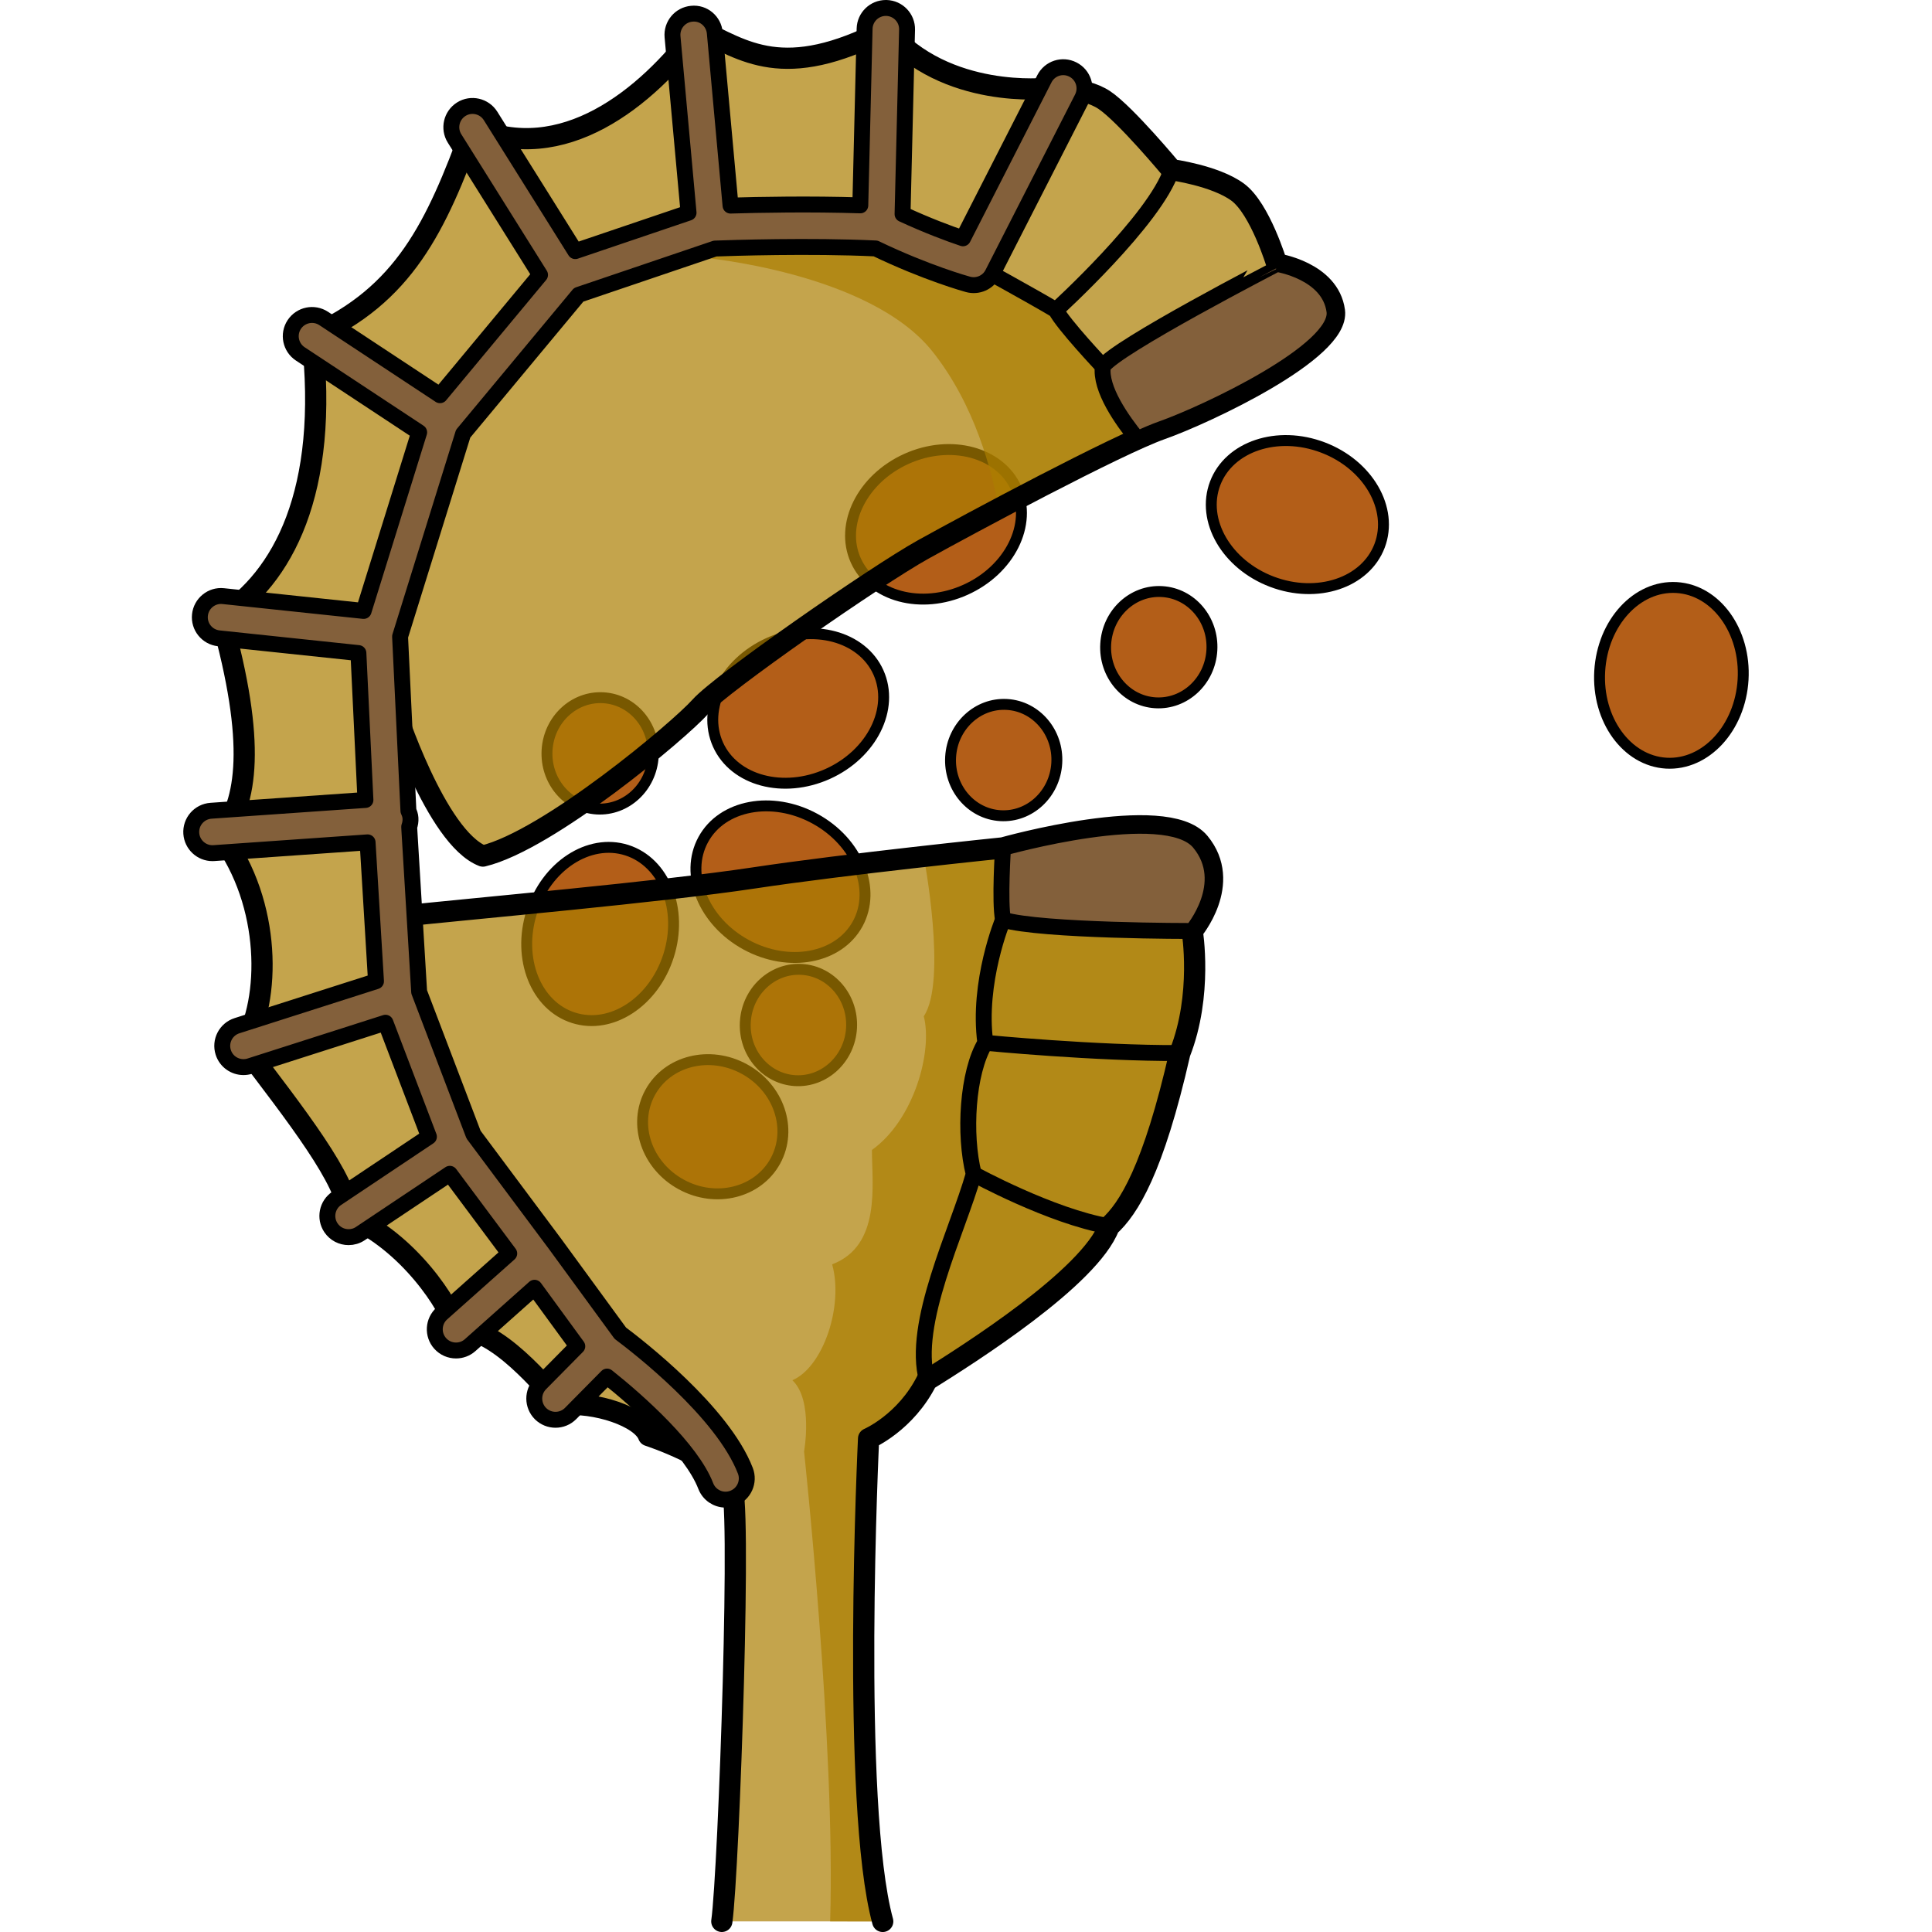 <?xml version="1.0" encoding="utf-8"?>
<!-- Created by: Science Figures, www.sciencefigures.org, Generator: Science Figures Editor -->
<!DOCTYPE svg PUBLIC "-//W3C//DTD SVG 1.1//EN" "http://www.w3.org/Graphics/SVG/1.1/DTD/svg11.dtd">
<svg version="1.1" id="Layer_1" xmlns="http://www.w3.org/2000/svg" xmlns:xlink="http://www.w3.org/1999/xlink" 
	 width="800px" height="800px" viewBox="0 0 143.415 176.995" enable-background="new 0 0 143.415 176.995"
	 xml:space="preserve">
<g>
	<g>
		
			<ellipse transform="matrix(0.935 0.355 -0.355 0.935 23.422 -33.176)" fill="#B35E18" stroke="#000000" stroke-width="0.999" stroke-linecap="round" stroke-linejoin="round" stroke-miterlimit="10" cx="102.019" cy="47.168" rx="8.056" ry="6.577"/>
		
			<path fill="#B35E18" stroke="#000000" stroke-width="0.999" stroke-linecap="round" stroke-linejoin="round" stroke-miterlimit="10" d="
			M63.682,61.596c1.49,3.315-0.589,7.481-4.646,9.307c-4.056,1.825-8.558,0.621-10.048-2.69c-1.488-3.313,0.595-7.482,4.65-9.309
			C57.692,57.079,62.191,58.287,63.682,61.596z"/>
		
			<path fill="#B35E18" stroke="#000000" stroke-width="0.999" stroke-linecap="round" stroke-linejoin="round" stroke-miterlimit="10" d="
			M76.308,44.728c1.489,3.313-0.595,7.481-4.65,9.304c-4.056,1.829-8.554,0.624-10.046-2.688c-1.491-3.313,0.592-7.483,4.646-9.31
			C70.314,40.21,74.817,41.416,76.308,44.728z"/>
		
			<path fill="#B35E18" stroke="#000000" stroke-width="0.999" stroke-linecap="round" stroke-linejoin="round" stroke-miterlimit="10" d="
			M40.624,77.884c3.463,1.102,5.182,5.431,3.836,9.67c-1.345,4.24-5.243,6.793-8.707,5.689c-3.46-1.097-5.178-5.428-3.834-9.669
			C33.261,79.337,37.165,76.787,40.624,77.884z"/>
		
			<path fill="#B35E18" stroke="#000000" stroke-width="0.999" stroke-linecap="round" stroke-linejoin="round" stroke-miterlimit="10" d="
			M61.787,84.63c-1.741,3.188-6.318,4.046-10.227,1.917c-3.902-2.129-5.664-6.442-3.922-9.632c1.735-3.186,6.314-4.046,10.224-1.917
			C61.768,77.125,63.524,81.44,61.787,84.63z"/>
		
			<path fill="#B35E18" stroke="#000000" stroke-width="0.999" stroke-linecap="round" stroke-linejoin="round" stroke-miterlimit="10" d="
			M54.249,106.355c-1.597,2.921-5.457,3.888-8.627,2.158c-3.171-1.727-4.45-5.494-2.855-8.418c1.591-2.922,5.453-3.891,8.625-2.162
			C54.564,99.659,55.84,103.431,54.249,106.355z"/>
		
			<path fill="#B35E18" stroke="#000000" stroke-width="0.999" stroke-linecap="round" stroke-linejoin="round" stroke-miterlimit="10" d="
			M135.853,69.915c-3.625-0.22-6.354-3.995-6.089-8.437c0.262-4.436,3.414-7.867,7.04-7.652c3.623,0.217,6.353,3.996,6.094,8.434
			C142.637,66.701,139.477,70.127,135.853,69.915z"/>
		
			<path fill="#B35E18" stroke="#000000" stroke-width="0.999" stroke-linecap="round" stroke-linejoin="round" stroke-miterlimit="10" d="
			M74.86,74.726c-2.685-0.162-4.729-2.57-4.561-5.385c0.165-2.809,2.478-4.965,5.163-4.804c2.685,0.159,4.729,2.571,4.561,5.382
			C79.856,72.734,77.543,74.886,74.86,74.726z"/>
		
			<path fill="#B35E18" stroke="#000000" stroke-width="0.999" stroke-linecap="round" stroke-linejoin="round" stroke-miterlimit="10" d="
			M37.886,74.115c-2.683-0.165-4.726-2.574-4.558-5.389c0.165-2.81,2.478-4.965,5.161-4.803c2.685,0.158,4.727,2.568,4.562,5.381
			S40.571,74.27,37.886,74.115z"/>
		
			<path fill="#B35E18" stroke="#000000" stroke-width="0.999" stroke-linecap="round" stroke-linejoin="round" stroke-miterlimit="10" d="
			M56.055,99c-2.687-0.161-4.73-2.573-4.563-5.387c0.167-2.807,2.48-4.963,5.165-4.803c2.685,0.158,4.728,2.57,4.563,5.383
			C61.054,97.003,58.737,99.158,56.055,99z"/>
		
			<path fill="#B35E18" stroke="#000000" stroke-width="0.999" stroke-linecap="round" stroke-linejoin="round" stroke-miterlimit="10" d="
			M89.067,64.385c-2.685-0.161-4.727-2.571-4.56-5.385c0.163-2.812,2.478-4.966,5.162-4.804c2.685,0.158,4.728,2.567,4.563,5.38
			C94.067,62.39,91.752,64.544,89.067,64.385z"/>
	</g>
	<g>
		<path opacity="0.7" fill="#AB7E00" d="M49.337,176.023c0.646-4.535,1.902-40.587,0.809-39.857
			c-1.094-2.552-7.524-4.648-7.524-4.648c-0.647-1.731-4.869-3.137-8.008-2.812c-1.298-1.408-6.056-7.356-9.627-6.927
			c-0.541-2.163-4.327-8.002-9.844-10.383c0-3.137-4.868-9.304-9.627-15.578C8.004,91.599,8.112,82.834,3.46,76.56
			c2.382-3.03,3.245-8.439,0-20.016c5.626-3.571,9.951-11.467,8.33-25.744c8.437-3.788,11.358-9.953,14.711-19.146
			c8.221,3.568,15.901-2.598,20.661-8.98c4.218,1.945,7.79,4.867,17.201,0c5.515,6.489,14.821,5.408,14.821,5.408
			s3.245-0.217,5.192,1.082c1.947,1.3,6.166,6.383,6.166,6.383s4.003,0.541,6.058,2.057c2.055,1.514,3.579,6.575,3.579,6.575
			s4.802,0.721,5.282,4.323c0.48,3.602-11.763,9.359-15.843,10.801c-4.08,1.439-17.521,8.64-21.843,11.041
			c-4.321,2.402-18.481,12.242-20.403,14.401c-1.921,2.161-13.921,12.241-19.921,13.681c-4.32-1.681-8.161-13.681-8.161-13.681
			s-1.226,11.476,0.071,19.252c7.615-0.812,24.303-2.271,32.89-3.565c8.588-1.296,22.846-2.756,22.846-2.756
			s14.905-4.211,17.983-0.482c3.078,3.723-0.647,8.099-0.647,8.099s0.971,5.833-1.135,11.18c-2.431,10.693-4.697,14.259-6.48,15.878
			c-1.783,4.7-12.799,11.666-16.688,14.097c-1.944,3.888-5.347,5.346-5.347,5.346s-1.622,33.538,1.295,44.231"/>
		<path opacity="0.7" fill="#AB7E00" d="M68.634,32.198c3.866,4.856,5.443,10.898,6.07,14.404c3.981-2.11,8.572-4.476,11.837-5.988
			l0.592-3.783c0,0-5.813-5.865-6.657-7.604c-2.295-1.839-8.059-4.542-8.059-4.542l-7.881-3.849h-5.101h-12.5l-1.201,1.145
			l1.701,1.604C47.434,23.583,62.833,24.912,68.634,32.198z"/>
		<path opacity="0.7" fill="#AB7E00" d="M93.083,77.193c-3.078-3.729-17.983,0.482-17.983,0.482s-3.1,0.318-7.261,0.786
			c0.002,0.011,2.172,11.427,0,14.641c0.828,3.217-0.89,9.488-4.749,12.248c0,3.19,0.857,8.766-3.645,10.479
			c1.072,3.861-0.854,9.437-3.644,10.616c1.929,1.822,1.071,6.534,1.071,6.534s2.892,26.846,2.389,43.043h4.821
			c-2.917-10.693-1.295-44.231-1.295-44.231s3.402-1.458,5.347-5.346c3.889-2.431,14.904-9.396,16.688-14.097
			c1.783-1.619,4.05-5.185,6.48-15.878c2.105-5.347,1.135-11.18,1.135-11.18S96.161,80.916,93.083,77.193z"/>
		
			<path fill="none" stroke="#000000" stroke-width="1.944" stroke-linecap="round" stroke-linejoin="round" stroke-miterlimit="10" d="
			M49.337,176.023c0.646-4.535,1.902-40.587,0.809-39.857c-1.094-2.552-7.524-4.648-7.524-4.648
			c-0.647-1.731-4.869-3.137-8.008-2.812c-1.298-1.408-6.056-7.356-9.627-6.927c-0.541-2.163-4.327-8.002-9.844-10.383
			c0-3.137-4.868-9.304-9.627-15.578C8.004,91.599,8.112,82.834,3.46,76.56c2.382-3.03,3.245-8.439,0-20.016
			c5.626-3.571,9.951-11.467,8.33-25.744c8.437-3.788,11.358-9.953,14.711-19.146c8.221,3.568,15.901-2.598,20.661-8.98
			c4.218,1.945,7.79,4.867,17.201,0c5.515,6.489,14.821,5.408,14.821,5.408s3.245-0.217,5.192,1.082
			c1.947,1.3,6.166,6.383,6.166,6.383s4.003,0.541,6.058,2.057c2.055,1.514,3.579,6.575,3.579,6.575s4.802,0.721,5.282,4.323
			c0.48,3.602-11.763,9.359-15.843,10.801c-4.08,1.439-17.521,8.64-21.843,11.041c-4.321,2.402-18.481,12.242-20.403,14.401
			c-1.921,2.161-13.921,12.241-19.921,13.681c-4.32-1.681-8.161-13.681-8.161-13.681s-1.226,11.476,0.071,19.252
			c7.615-0.812,24.303-2.271,32.89-3.565c8.588-1.296,22.846-2.756,22.846-2.756s14.905-4.211,17.983-0.482
			c3.078,3.723-0.647,8.099-0.647,8.099s0.971,5.833-1.135,11.18c-2.431,10.693-4.697,14.259-6.48,15.878
			c-1.783,4.7-12.799,11.666-16.688,14.097c-1.944,3.888-5.347,5.346-5.347,5.346s-1.622,33.538,1.295,44.231"/>
		
			<path fill="#83603B" stroke="#000000" stroke-width="1.458" stroke-linecap="round" stroke-linejoin="round" stroke-miterlimit="10" d="
			M84.247,33.572c-0.293,2.042,1.787,4.969,3.158,6.646c0.883-0.396,1.645-0.715,2.215-0.915c4.08-1.441,16.323-7.199,15.843-10.801
			c-0.48-3.603-5.282-4.323-5.282-4.323S85.323,31.852,84.247,33.572z"/>
		
			<path fill="none" stroke="#000000" stroke-width="1.458" stroke-linecap="round" stroke-linejoin="round" stroke-miterlimit="10" d="
			M84.247,33.572c0,0-3.657-3.871-4.303-5.162c-2.15-1.29-7.528-4.231-7.528-4.231l8.205-16.077"/>
		
			<path fill="none" stroke="#000000" stroke-width="1.458" stroke-linecap="round" stroke-linejoin="round" stroke-miterlimit="10" d="
			M79.944,28.41c0,0,9.137-8.311,10.6-12.863"/>
		
			<path fill="#83603B" stroke="#000000" stroke-width="1.458" stroke-linecap="round" stroke-linejoin="round" stroke-miterlimit="10" d="
			M81.502,6.371c-0.963-0.493-2.128-0.107-2.613,0.848L71.43,21.832c-1.274-0.426-3.269-1.172-5.536-2.218l0.414-16.896
			c0.025-1.069-0.825-1.963-1.897-1.989c-0.017,0-0.032,0-0.047,0c-1.052,0-1.918,0.839-1.945,1.897l-0.395,16.188
			c-4.568-0.147-9.343-0.056-11.889,0.021l-1.44-15.817c-0.096-1.068-1.026-1.873-2.113-1.76c-1.069,0.096-1.857,1.043-1.76,2.113
			l1.468,16.117l-10.378,3.518L28.15,10.619c-0.574-0.91-1.774-1.186-2.681-0.615c-0.91,0.572-1.185,1.773-0.616,2.681l7.83,12.498
			l-9.164,11.024l-10.658-7.032c-0.896-0.589-2.101-0.34-2.694,0.554c-0.59,0.895-0.343,2.102,0.553,2.693l10.89,7.186
			l-5.087,16.362L3.664,54.612c-1.059-0.118-2.024,0.663-2.136,1.73c-0.114,1.066,0.661,2.023,1.729,2.136l12.787,1.35l0.645,13.459
			L2.54,74.275c-1.073,0.076-1.88,1.004-1.806,2.076c0.073,1.025,0.927,1.809,1.939,1.809c0.046,0,0.091-0.002,0.136-0.005
			l14.077-0.985l0.77,12.725L4.923,93.966c-1.024,0.326-1.588,1.42-1.26,2.443c0.264,0.826,1.028,1.351,1.852,1.351
			c0.195,0,0.395-0.028,0.593-0.093l12.417-3.973l3.979,10.443l-8.441,5.641c-0.893,0.598-1.133,1.805-0.535,2.698
			c0.374,0.56,0.989,0.862,1.617,0.862c0.372,0,0.747-0.104,1.078-0.328l8.196-5.475l5.443,7.3l-6.169,5.491
			c-0.801,0.714-0.873,1.945-0.159,2.746c0.385,0.431,0.917,0.65,1.452,0.65c0.461,0,0.922-0.16,1.293-0.49l5.901-5.258l3.917,5.362
			l-3.381,3.422c-0.754,0.765-0.746,1.995,0.017,2.753c0.38,0.371,0.874,0.559,1.367,0.559c0.502,0,1.002-0.191,1.385-0.578
			l3.34-3.381c2.88,2.287,7.731,6.631,9.04,10.025c0.298,0.775,1.034,1.248,1.814,1.248c0.234,0,0.469-0.043,0.699-0.131
			c1.002-0.387,1.502-1.511,1.116-2.514c-2.088-5.415-9.915-11.453-11.457-12.604l-5.993-8.201l-7.452-9.989L21.61,90.869
			l-0.893-14.748l-0.019-0.379c0.09-0.248,0.135-0.518,0.116-0.795c-0.015-0.239-0.09-0.459-0.187-0.664l-0.765-15.967l5.778-18.582
			l10.583-12.727l12.497-4.237c1.485-0.054,8.677-0.294,14.706-0.009c4.637,2.231,8.316,3.252,8.476,3.294
			c0.889,0.238,1.826-0.169,2.244-0.993l8.205-16.077C82.839,8.029,82.459,6.858,81.502,6.371z"/>
		
			<path fill="#83603B" stroke="#000000" stroke-width="1.458" stroke-linecap="round" stroke-linejoin="round" stroke-miterlimit="10" d="
			M93.083,77.193c-3.078-3.729-17.983,0.482-17.983,0.482s-0.333,4.927,0,6.582c3.489,1.051,17.336,1.034,17.336,1.034
			S96.161,80.916,93.083,77.193z"/>
		
			<path fill="none" stroke="#000000" stroke-width="1.458" stroke-linecap="round" stroke-linejoin="round" stroke-miterlimit="10" d="
			M75.099,84.257c0,0-2.372,5.711-1.62,11.273c-1.654,2.707-1.977,8.42-1.063,12.027c-1.493,5.264-5.721,13.72-4.284,18.888"/>
		
			<path fill="none" stroke="#000000" stroke-width="1.458" stroke-linecap="round" stroke-linejoin="round" stroke-miterlimit="10" d="
			M73.479,95.531c0,0,10.084,0.979,17.821,0.94"/>
		
			<path fill="none" stroke="#000000" stroke-width="1.458" stroke-linecap="round" stroke-linejoin="round" stroke-miterlimit="10" d="
			M72.416,107.558c0,0,7.057,3.869,12.404,4.791"/>
	</g>
</g>
</svg>
